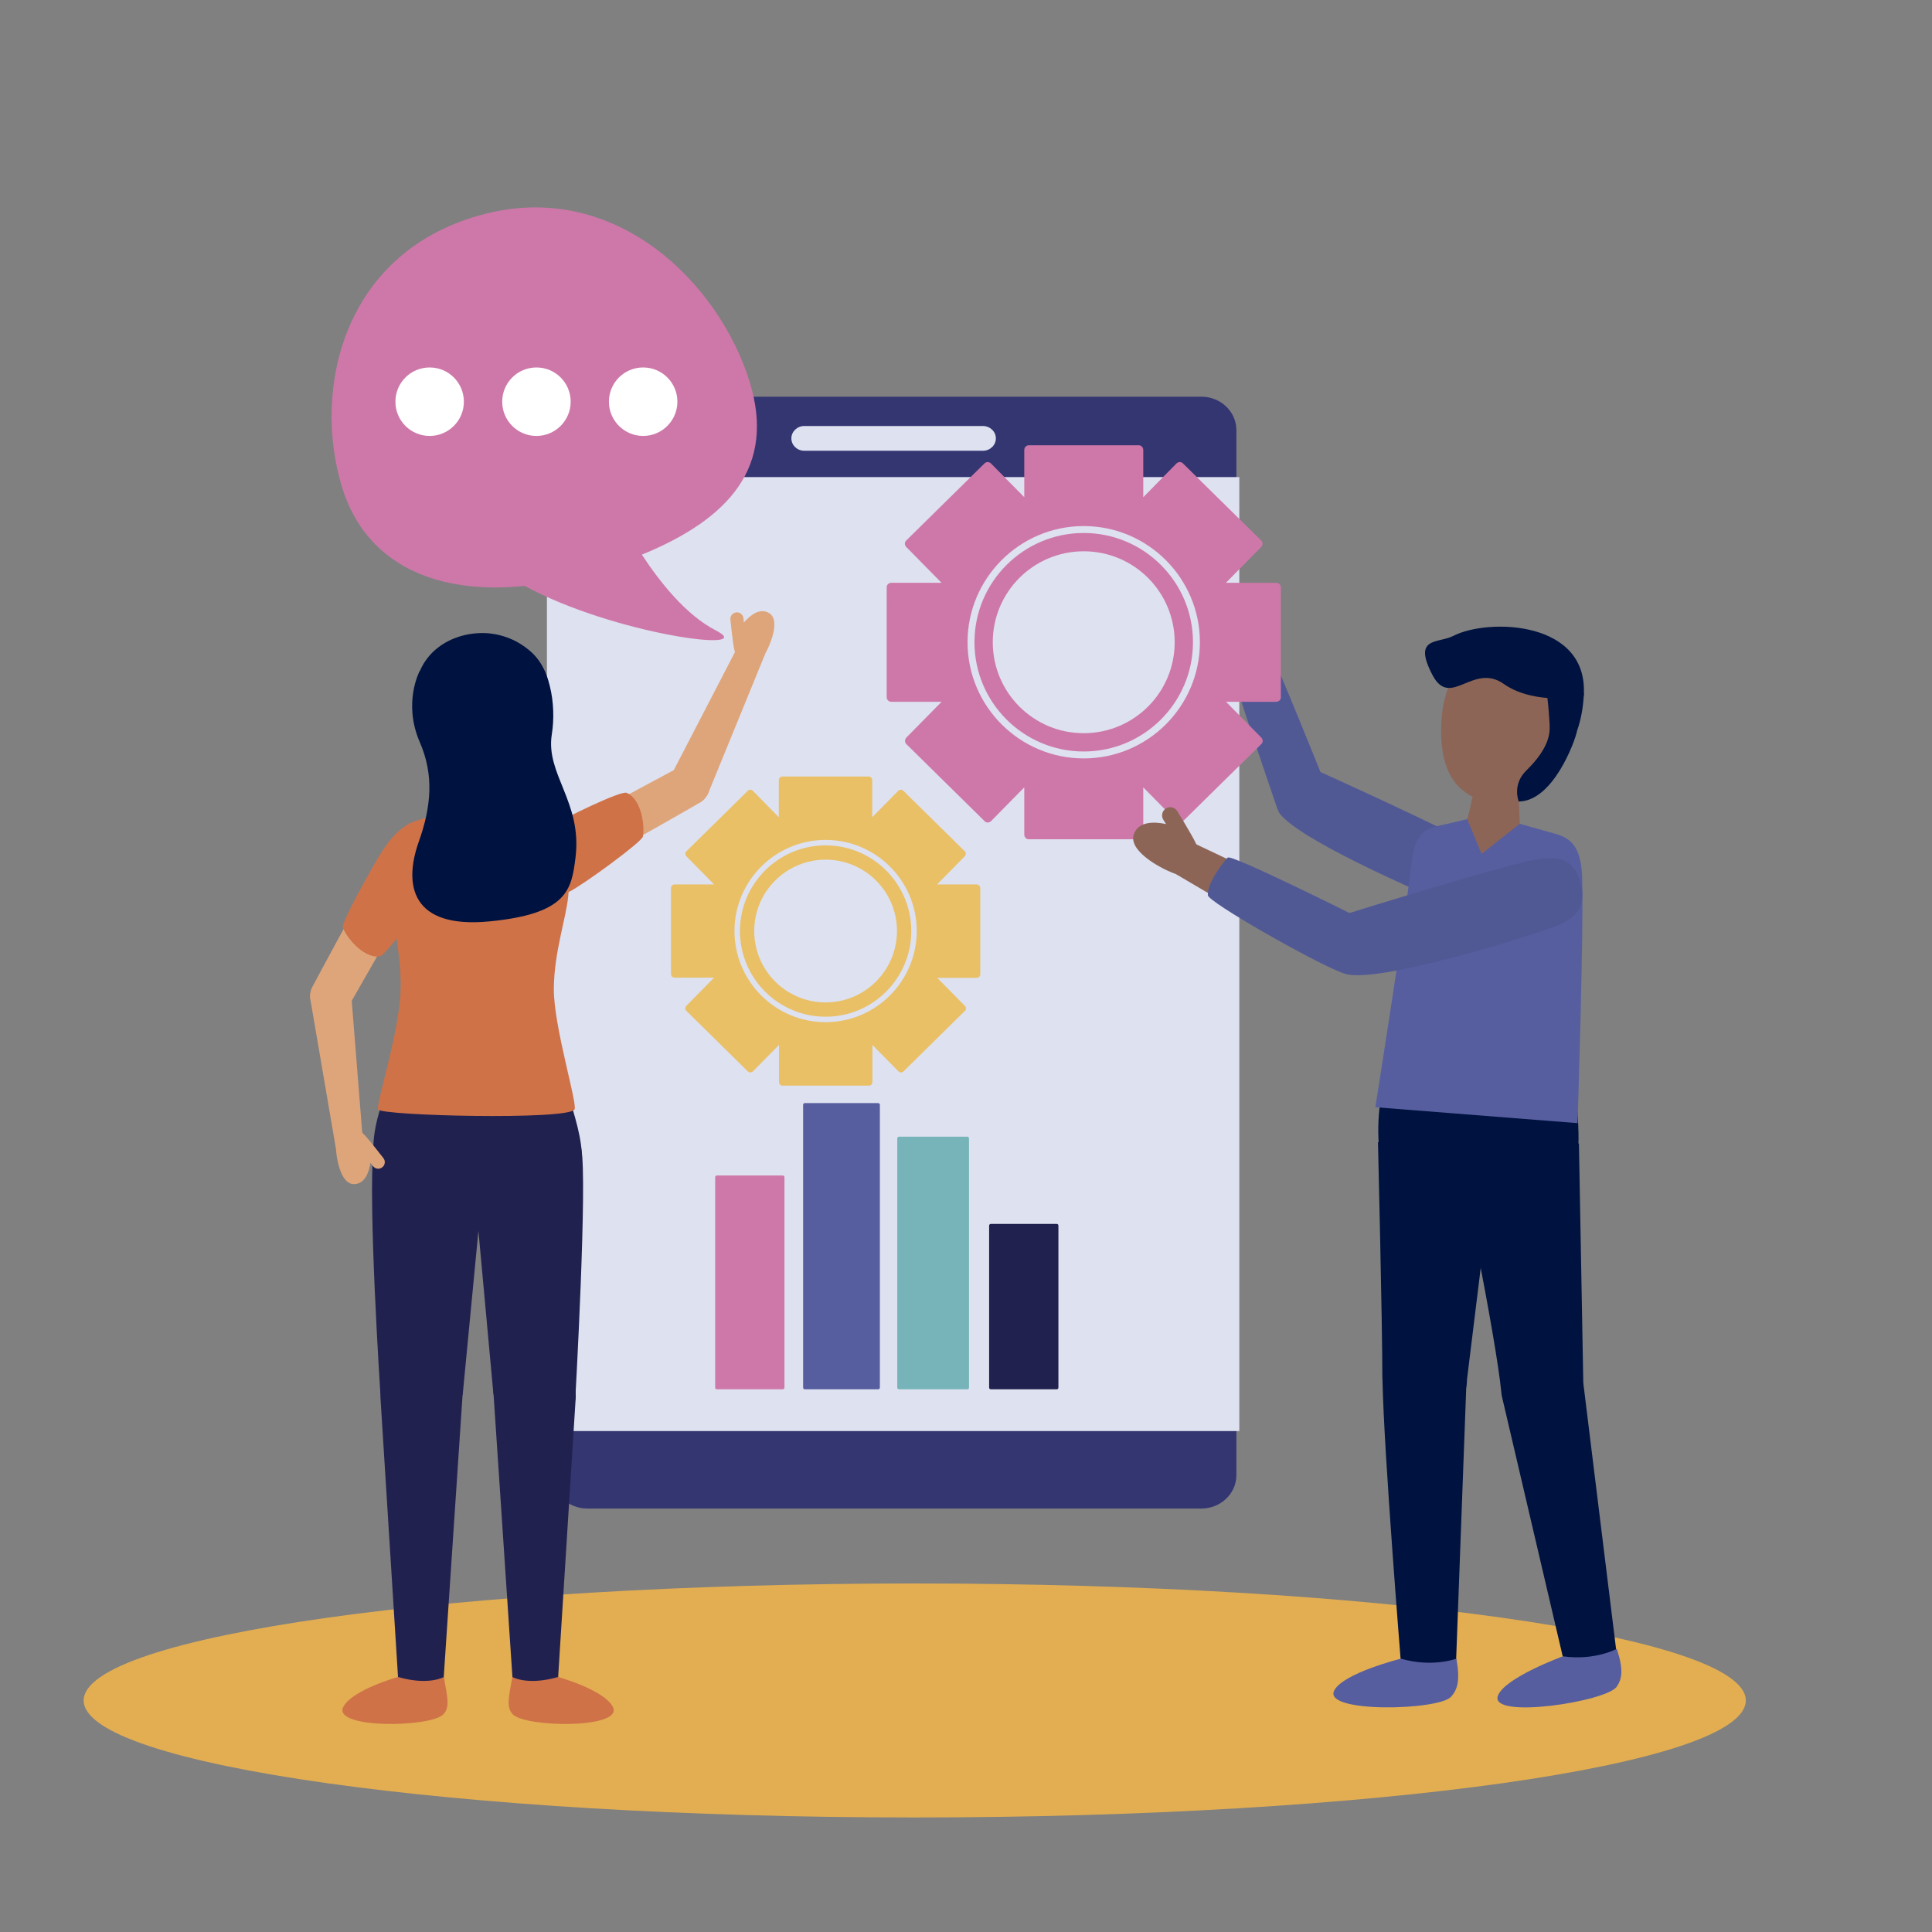 <svg xmlns="http://www.w3.org/2000/svg" viewBox="0 0 2122 2122">
<rect x="0" y="0" width="2122" height="2122" fill="#808080" stroke="none"/>
<style type="text/css">
	.contrib0{fill:#E3AE51;}
	.contrib1{fill:#343672;}
	.contrib2{fill:#DEE1F0;}
	.contrib3{fill:#E9C066;}
	.contrib4{fill:#CE78A9;}
	.contrib5{fill:#FFFFFF;}
	.contrib6{fill:#565EA0;}
	.contrib7{fill:#212150;}
	.contrib8{fill:#76B4B9;}
	.contrib9{fill:#CF7248;}
	.contrib10{fill:#DFA57A;}
	.contrib11{fill:#00123F;}
	.contrib12{fill:#8C6556;}
	.contrib13{fill:#515995;}
</style>
<path class="contrib0" d="M1917.5,1867.7c0,71-408.7,128.5-912.8,128.5s-912.8-57.5-912.8-128.5c0-70.9,408.7-128.5,912.8-128.5
	S1917.5,1796.8,1917.5,1867.7z"/>
<g>
	<g>
		<path class="contrib1" d="M1358,1620.1c0,20.3-17.2,36.8-38.5,36.8H645.1c-21.3,0-38.5-16.5-38.5-36.8V472.5
			c0-20.3,17.3-36.8,38.5-36.8h674.4c21.3,0,38.5,16.5,38.5,36.8V1620.1z"/>
		<rect x="600.7" y="524" class="contrib2" width="760.5" height="1047.8"/>
		<path class="contrib2" d="M1093.8,481.5c0,7.5-6.4,13.6-14.2,13.6H883.4c-7.8,0-14.2-6.1-14.2-13.6l0,0c0-7.5,6.4-13.6,14.2-13.6h196.2
			C1087.5,468,1093.8,474,1093.8,481.5L1093.8,481.5z"/>
	</g>
	<g>
		<g>
			<g>
				<g>
					<path class="contrib3" d="M906.8,928.5c-51.9,0-94.1,42.2-94.1,94.1c0,51.9,42.2,94.1,94.1,94.1s94.1-42.2,94.1-94.1
						C1000.9,970.7,958.7,928.5,906.8,928.5z M906.8,1101c-43.3,0-78.4-35.1-78.4-78.4c0-43.3,35.1-78.4,78.4-78.4
						c43.3,0,78.4,35.1,78.4,78.4C985.1,1065.9,950,1101,906.8,1101z"/>
				</g>
			</g>
			<g>
				<g>
					<path class="contrib3" d="M1072.4,971.4h-43.2l30.3-30.8c1.6-1.6,1.7-4.1,0.2-5.6L992,868.4c-1.5-1.5-3.9-1.3-5.5,0.3L958,897.6V857
						c0-2.3-1.7-4.1-3.8-4.1h-95c-2.1,0-3.8,1.8-3.8,4.1v40.6L827,868.7c-1.6-1.6-4.1-1.7-5.5-0.3l-67.7,66.7
						c-1.5,1.5-1.4,3.9,0.2,5.5l30.3,30.8h-43.2c-2.3,0-4.1,1.7-4.1,3.7v95c0,2.1,1.8,3.7,4.1,3.7h43.2l-30.3,30.8
						c-1.6,1.6-1.7,4.1-0.2,5.6l67.7,66.7c1.5,1.4,4,1.3,5.6-0.3l28.5-28.9v40.6c0,2.3,1.7,4.1,3.8,4.1h95c2.1,0,3.8-1.8,3.8-4.1
						v-40.6l28.5,28.9c1.6,1.6,4.1,1.7,5.5,0.3l67.7-66.7c1.5-1.4,1.4-3.9-0.2-5.5l-30.3-30.7h43.2c2.3,0,4.1-1.7,4.1-3.7v-95
						C1076.5,973,1074.7,971.4,1072.4,971.4z M906.8,1122.7c-55.2,0-100.1-44.9-100.1-100.1c0-55.2,44.9-100.1,100.1-100.1
						c55.2,0,100.1,44.9,100.1,100.1C1006.8,1077.8,961.9,1122.7,906.8,1122.7z"/>
				</g>
			</g>
		</g>
	</g>
	<g>
		<path class="contrib4" d="M533.2,234.8c143.7-36.5,256.8,76.4,290.2,184.7c28.7,93.1-22.2,150.3-118.4,189.7
			c19.8,30.2,48.5,66.4,81.2,83.2c49,25.2-111.2,4.8-210-48.9c-95.2,9.9-173.9-22.3-200.4-108C342.4,427.1,377,274.5,533.2,234.8z"
			/>
		<path class="contrib5" d="M509.5,441.2c0,20.7-16.8,37.6-37.6,37.6s-37.6-16.8-37.6-37.6c0-20.8,16.8-37.6,37.6-37.6
			S509.5,420.4,509.5,441.2z"/>
		<path class="contrib5" d="M626.8,441.2c0,20.7-16.8,37.6-37.6,37.6s-37.6-16.8-37.6-37.6c0-20.8,16.8-37.6,37.6-37.6
			S626.8,420.4,626.8,441.2z"/>
		<path class="contrib5" d="M744,441.2c0,20.7-16.8,37.6-37.6,37.6c-20.7,0-37.6-16.8-37.6-37.6c0-20.8,16.8-37.6,37.6-37.6
			C727.2,403.6,744,420.4,744,441.2z"/>
	</g>
	<g>
		<path class="contrib6" d="M966.4,1524.1c0,1-0.8,1.8-1.8,1.8h-80.7c-1,0-1.8-0.8-1.8-1.8v-310.7c0-1,0.8-1.8,1.8-1.8h80.7
			c1,0,1.8,0.8,1.8,1.8V1524.1z"/>
		<path class="contrib4" d="M861.6,1524.1c0,1-0.8,1.8-1.8,1.8h-72.5c-1,0-1.8-0.8-1.8-1.8v-231.2c0-1,0.8-1.8,1.8-1.8h72.5
			c1,0,1.8,0.8,1.8,1.8V1524.1z"/>
		<path class="contrib7" d="M1162.5,1524.1c0,1-0.8,1.8-1.8,1.8h-72.5c-1,0-1.8-0.8-1.8-1.8v-178c0-1,0.8-1.8,1.8-1.8h72.5
			c1,0,1.8,0.8,1.8,1.8V1524.1z"/>
		<path class="contrib8" d="M1064.3,1524.1c0,1-0.8,1.8-1.8,1.8h-75.2c-1,0-1.8-0.8-1.8-1.8v-273.8c0-1,0.8-1.8,1.8-1.8h75.2
			c1,0,1.8,0.8,1.8,1.8V1524.1z"/>
	</g>
	<g>
		<g>
			<g>
				<g>
					<g>
						<g>
							<path class="contrib7" d="M612.6,1849l19.8-315.1c0-25-20.2-45.2-45.2-45.2c-25,0-45.2,16.5-45.2,41.5l21.2,317.6L612.6,1849z"/>
						</g>
					</g>
				</g>
				<g>
					<path class="contrib9" d="M613.1,1841.9c0,0,50,14,59.9,32.6c13.2,24.6-96.6,23.1-110,8.2c-6.8-7.5-4.6-17.2-0.3-40.8
						C562.7,1841.9,579.2,1851.7,613.1,1841.9z"/>
				</g>
				<g>
					<g>
						<g>
							<path class="contrib7" d="M541.9,1530.8c0,0,7.9,26.3,47.2,26.3c39.3,0,42.7-19.4,42.7-19.4s13.7-243.1,6.6-275.9
								c-6.5-30.1-118,34.9-118,34.9S541.9,1530.6,541.9,1530.8z"/>
						</g>
					</g>
				</g>
			</g>
		</g>
		<g>
			<g>
				<g>
					<g>
						<g>
							<path class="contrib7" d="M437.6,1849l-19.8-315.1c0-25,20.2-45.2,45.2-45.2c25,0,45.2,16.5,45.2,41.5l-21.2,317.6L437.6,1849z"/>
						</g>
					</g>
				</g>
				<g>
					<path class="contrib9" d="M437.1,1841.9c0,0-50,14-59.9,32.6c-13.2,24.6,96.6,23.1,110,8.2c6.8-7.5,4.6-17.2,0.3-40.8
						C487.5,1841.9,471,1851.7,437.1,1841.9z"/>
				</g>
				<g>
					<g>
						<g>
							<path class="contrib7" d="M508.3,1530.8c0,0-7.9,26.3-47.2,26.3c-39.3,0-43.3-26.3-43.3-26.3s-13.9-211.2-7.5-270.7
								c3.4-31.3,120.4,37.4,120.4,37.4S508.3,1530.6,508.3,1530.8z"/>
						</g>
					</g>
				</g>
			</g>
		</g>
		<path class="contrib7" d="M418.1,1216.4c-10.1,30.7-10.2,57.5-3.6,71.9c5.7,12.5,24.7,26.6,38.5,26.6l139.5-3.9
			c13.8,0,41.9-6.3,44.8-19.8c4.7-22.1,0.3-44.4-8.9-74.9H418.1z"/>
		<g>
			<path class="contrib10" d="M769.5,843.2c2.6,1.7,4.9,3.9,6.6,6.6c6.8,10.5,3.8,24.5-6.6,31.3c0,0-90.9,52.8-124.2,68.6
				c-36.9,17.6-62.9,12.3-71.1,3.7c-8.6-9.1,2.8-18.5,49.8-45.2l120.8-64.9C752.5,838.2,762.2,838.5,769.5,843.2z"/>
		</g>
		<g>
			<g>
				<path class="contrib9" d="M706.2,918.7c-0.9,5.9-66.5,53.8-81.3,60.9c-36.9,17.6-46-7.2-51.7-17.3c-8.5-15.1-2.1-34.8,25-51.1
					c21.2-12.7,83.7-43.1,90.1-40.4C702.9,876.8,708.5,902.8,706.2,918.7z"/>
			</g>
		</g>
		<g>
			<g>
				<path class="contrib10" d="M839.9,719.5l-61.9,151.4c-5.1,11.4-18.4,16.6-29.9,11.5c-11.4-5.1-16.5-18.4-11.5-29.9l74.2-143.2
					C816,697.9,843.9,710.7,839.9,719.5z"/>
			</g>
			<path class="contrib10" d="M844.8,673.4c-9.8-6-20.2,1.6-27.8,10.3l-0.4-4.6c-0.4-4-3.9-6.9-7.9-6.5c-4,0.4-6.9,3.9-6.5,7.9
				c0,0,2.4,23.7,4,31.6c1.3,6.3,4.1,15.8,8.2,18.3c9.1,5.6,17.6,1.7,24.2-9.1C845.2,710.6,858,681.5,844.8,673.4z"/>
		</g>
		<g>
			<path class="contrib10" d="M362.8,1116.6c-3.1-0.1-6.2-0.7-9.1-2.1c-11.3-5.3-16.2-18.7-10.9-30c0,0,49.2-92.9,69-123.9
				c22-34.5,46.9-43.7,58.4-40.7c12.1,3.1,7.4,17.1-18.3,64.7l-68.1,119C379.8,1111.9,371.5,1116.8,362.8,1116.6z"/>
		</g>
		<g>
			<g>
				<path class="contrib9" d="M376.6,1019.1c-2.4-5.4,33.9-69.7,42.7-83.5c22-34.5,39.6-35.5,50.2-30.7c21.2,9.6,19.8,39.5,5.4,67.7
					c-11.2,22-50.9,76.7-57.8,77.8C401.5,1052.9,383,1033.8,376.6,1019.1z"/>
			</g>
		</g>
		<g>
			<g>
				<path class="contrib10" d="M368.5,1258.9l-27.6-161.2c-1.7-12.4,6.9-23.8,19.3-25.5c12.4-1.7,23.8,6.9,25.5,19.3l12.8,160.8
					C400.2,1264.6,369.8,1268.5,368.5,1258.9z"/>
			</g>
			<path class="contrib10" d="M388.8,1300.6c11.5-0.1,16.3-12,18.1-23.4l2.8,3.6c2.4,3.2,7,3.8,10.1,1.3c3.2-2.4,3.8-6.9,1.3-10.1
				c0,0-14.6-18.8-20.1-24.8c-4.4-4.7-11.8-11.2-16.6-11.2c-10.7,0.1-15.8,7.9-15.7,20.5C368.8,1269.2,373.3,1300.7,388.8,1300.6z"
				/>
		</g>
		<path class="contrib9" d="M415.3,1218.6c3.9,6.9,208,11.9,215.7,0c3.7-5.8-22.9-91-22.7-132.4c0.2-40.7,13.8-78.3,15.9-102.8
			c3.6-42.1-1.4-67.9-21.9-78.3c-11.2-5.7-49.5-13.5-49.5-13.5h-46.7c0,0-28.1,2-53.2,11.5c-13.8,5.3-26.1,20.1-23.9,74.3
			c1.3,31.5,13,74.8,10.8,114.2C437.2,1138.4,412.6,1213.8,415.3,1218.6z"/>
		<path class="contrib10" d="M553.1,892.3c0,0-3.3,22.7-23.1,22.7c-19.7,0-23.8-22.6-23.8-22.6l4-35.5h39.5L553.1,892.3z"/>
		<path class="contrib11" d="M602.9,781c-11.6,63.5-43.6,88.1-72.9,88.1c-30.4,0-64.3-32.2-73.1-87.4c-9.2-57.8,32.5-86.4,73.1-86.4
			C569.9,695.4,612.8,727.1,602.9,781z"/>
		<path class="contrib11" d="M460.8,737.4c0,0-18.5,34.6,0.3,77.8c15.5,35.6,12.8,70.2-1.1,109.2c-17,47.7-8.2,95.9,77.6,87.6
			c85.8-8.3,90.1-34.9,94.5-70c7.6-61.2-33.1-91.5-26-135.6c5.2-32.2-1.7-78.1-28.8-94.7L460.8,737.4z"/>
	</g>
	<g>
		<g>
			<g>
				<path class="contrib12" d="M1345.4,700.9l58.2,180.4c4.9,13.6,19.8,20.8,33.5,15.9c13.6-4.9,20.8-19.9,15.9-33.5l-73.2-172.1
					C1374.9,678,1341.6,690.3,1345.4,700.9z"/>
			</g>
		</g>
		<g>
			<path class="contrib13" d="M1453.6,856.1c0,0-53.3-133-56.4-134.5c-11.7-5.5-37.5,2.9-43.5,14.9c-1.8,3.7,49.4,152.1,49.4,152.1
				c4.9,13.6,20.2,13.3,33.9,8.5C1450.7,892.3,1458.5,869.7,1453.6,856.1z"/>
		</g>
		<g>
			<path class="contrib13" d="M1450,847.8c0,0,138.3,62.5,173.7,83.1c22,12.8,30.6,21.6,17.4,50.4c-6,13.2-19.3,24.3-48.1,12.5
				c-43.2-17.8-166.6-72.4-187.2-100.1C1399.5,885.1,1436.5,842.4,1450,847.8z"/>
		</g>
		<path class="contrib12" d="M1341.6,645.7c11.5-5.9,22.6,3.5,30.4,14l0.9-5.1c0.8-4.4,5-7.4,9.4-6.7c4.4,0.8,7.4,5,6.7,9.4
			c0,0-4.7,26.5-7.2,35.3c-2,7.1-6,17.4-10.8,19.9c-10.8,5.5-20,0.4-26.5-12.3C1338,687.6,1326,653.7,1341.6,645.7z"/>
		<g>
			<g>
				<g>
					<g>
						<path class="contrib4" d="M1190.3,585.4c-66.2,0-120,53.8-120,120c0,66.2,53.8,120,120,120c66.2,0,120-53.8,120-120
							C1310.3,639.2,1256.5,585.4,1190.3,585.4z M1190.3,805.3c-55.2,0-99.9-44.7-99.9-99.9c0-55.2,44.7-99.9,99.9-99.9
							c55.2,0,99.9,44.7,99.9,99.9C1290.2,760.6,1245.5,805.3,1190.3,805.3z"/>
					</g>
				</g>
				<g>
					<g>
						<path class="contrib4" d="M1401.5,640.1h-55l38.6-39.2c2-2,2.1-5.2,0.3-7.1l-86.3-85c-1.9-1.9-5-1.7-7.1,0.4l-36.3,36.9v-51.8
							c0-2.9-2.1-5.2-4.8-5.2h-121.1c-2.6,0-4.8,2.3-4.8,5.2v51.8l-36.4-36.9c-2-2.1-5.2-2.2-7.1-0.4l-86.3,85
							c-1.9,1.9-1.8,5,0.3,7.1l38.6,39.2h-55c-2.9,0-5.2,2.1-5.2,4.8V766c0,2.6,2.3,4.8,5.2,4.8h55.1L995.6,810
							c-2,2.1-2.1,5.2-0.3,7.1l86.3,85c1.9,1.9,5,1.7,7.1-0.4l36.3-36.9v51.8c0,2.9,2.1,5.2,4.8,5.2h121.1c2.6,0,4.8-2.3,4.8-5.2
							v-51.8l36.4,36.9c2,2.1,5.2,2.2,7.1,0.4l86.3-85c1.9-1.9,1.8-5-0.3-7.1l-38.6-39.2h55c2.9,0,5.2-2.1,5.2-4.8V644.9
							C1406.7,642.2,1404.4,640.1,1401.5,640.1z M1190.3,833c-70.3,0-127.6-57.2-127.6-127.6c0-70.3,57.2-127.6,127.6-127.6
							c70.3,0,127.6,57.2,127.6,127.6C1317.9,775.8,1260.7,833,1190.3,833z"/>
					</g>
				</g>
			</g>
		</g>
		<g>
			<g>
				<path class="contrib11" d="M1601.4,1266.8c0,0,41.7,200.6,47.7,263.6c2.3,23.6,30.8,39.7,54.3,36.4c23.5-3.3,38.9-25,35.6-48.5
					l-4.8-262.4L1601.4,1266.8z"/>
			</g>
			<g>
				<path class="contrib11" d="M1775.7,1816.9l-35.8-290.6c-3.4-24.9-25.4-42.2-50.3-38.8c-24.9,3.4-42.3,26.4-38.8,51.3l66.9,286
					L1775.7,1816.9z"/>
			</g>
			<path class="contrib6" d="M1716.6,1819.2c0,0-64,23.4-71.4,43.3c-9.7,26.3,119.3,6.6,130.6-10c5.7-8.4,7.6-18.6,0-41.5
				C1775.7,1811,1751.7,1824.2,1716.6,1819.2z"/>
		</g>
		<path class="contrib11" d="M1515.8,1211.5c0,0-11.2,75.1,19.5,95.3c68.4,45,143.5,11.8,164.5,1.5c19.1-9.4,31.3-14,33.8-50.9
			c0.9-13.1-1.6-45.5-1.6-45.5L1515.8,1211.5z"/>
		<g>
			<g>
				<g>
					<path class="contrib11" d="M1538.9,1829.1c0,0-19-235-20.4-312.3c-0.8-44.2,20.3-42.6,45.9-42.6c25.6,0,46.3,16.9,46.3,42.5
						l-11.6,312.5H1538.9z"/>
				</g>
			</g>
			<g>
				<g>
					<path class="contrib11" d="M1641.8,1267l-30.5,247.8c0,23.7-18.6,39.9-42.4,39.9c-29.4,0-50.7-18.5-50.6-42.2
						c0-58.7-4.8-258.1-4.8-258.1L1641.8,1267z"/>
				</g>
			</g>
			<path class="contrib6" d="M1538.7,1821.8c0,0-63.1,15.7-73.2,34.8c-13.5,25.2,114.6,22.2,128.3,7c6.9-7.7,10.2-17.7,5.8-41.8
				C1599.5,1821.8,1573.4,1831.8,1538.7,1821.8z"/>
		</g>
		<path class="contrib12" d="M1732.3,798.4c-25,69.2-57.9,90.5-93.3,83.7c-34.7-6.6-59.8-28.8-55.7-92.2c4-61.3,50.9-102.1,91.1-94.4
			C1713.9,703.2,1751.9,744.3,1732.3,798.4z"/>
		<path class="contrib6" d="M1732.7,1233.6c0,0,6.8-205.9,5.1-268c-0.8-30-8.5-43.7-27.8-49.3c-11.1-3.2-44.7-12.6-44.7-12.6l-52.7-4.3
			c0,0-26.4,6.4-35.3,8.2c-23.1,4.7-25.4,27.3-27.1,41.4c-7.9,68-39.6,267.1-39.6,267.1L1732.7,1233.6z"/>
		<polygon class="contrib12" points="1669.2,904.8 1627.3,937.9 1611.7,900.2 1619.3,867 1667.8,870.9 		"/>
		<path class="contrib11" d="M1739.4,765.2c0,0-53.8,9.9-87.7-14c-33.9-23.9-58.6,27.7-78.3-9.7c-22.4-42.7,6.3-34.5,22.9-43.1
			C1634.4,678.8,1746.2,681.2,1739.4,765.2z"/>
		<path class="contrib11" d="M1739.6,762c0.3-7.6-23.3-5.3-40,4.7c0,0,1.5,12.1,2.3,27.2c0.4,7.9,2.6,25-25.6,52.5
			c-15.8,15.5-8.2,33.9-8.2,33.9c37.6-0.2,61.8-65.9,64.1-77.7c0,0,0-0.1,0-0.1C1735.8,792.3,1739,778.3,1739.6,762z"/>
		<g>
			<g>
				<path class="contrib12" d="M1288.9,958.5l179.6,105.7c14,7.7,31.5,2.6,39.1-11.4c7.7-14,2.6-31.5-11.4-39.1l-185.8-88
					C1296.4,918.1,1278.1,952.5,1288.9,958.5z"/>
			</g>
		</g>
		<g>
			<path class="contrib13" d="M1484.2,1003.8c0,0-131.1-65.5-135.7-61.9c-2.1,1.7-22.3,25.9-21.9,41.3c0.2,7.4,114.3,72.5,147,85.1
				c15.9,6.1,26.4-1.5,34-15.5C1515.2,1038.8,1498.1,1011.4,1484.2,1003.8z"/>
		</g>
		<g>
			<g>
				<path class="contrib13" d="M1482.2,1002.8c0,0,159.3-49.7,203.5-58.6c27.4-5.5,45.2,0.4,51.1,28.7c3.3,15.6,1.9,34.1-30.4,45.4
					c-48.5,17-189.2,59.6-226.4,51.9C1468.5,1067.8,1467.2,1008.2,1482.2,1002.8z"/>
			</g>
		</g>
		<path class="contrib12" d="M1245.5,915.8c5.2-13.3,21.1-13.7,35.2-10.7l-3-4.8c-2.6-4.2-1.3-9.7,2.9-12.4c4.2-2.6,9.7-1.3,12.4,2.9
			c0,0,15.5,25.2,19.9,34.3c3.5,7.2,7.8,18.7,5.7,24.2c-4.8,12.4-16.2,14.9-30.8,9.3C1273.1,952.9,1238.5,933.8,1245.5,915.8z"/>
	</g>
</g>
</svg>